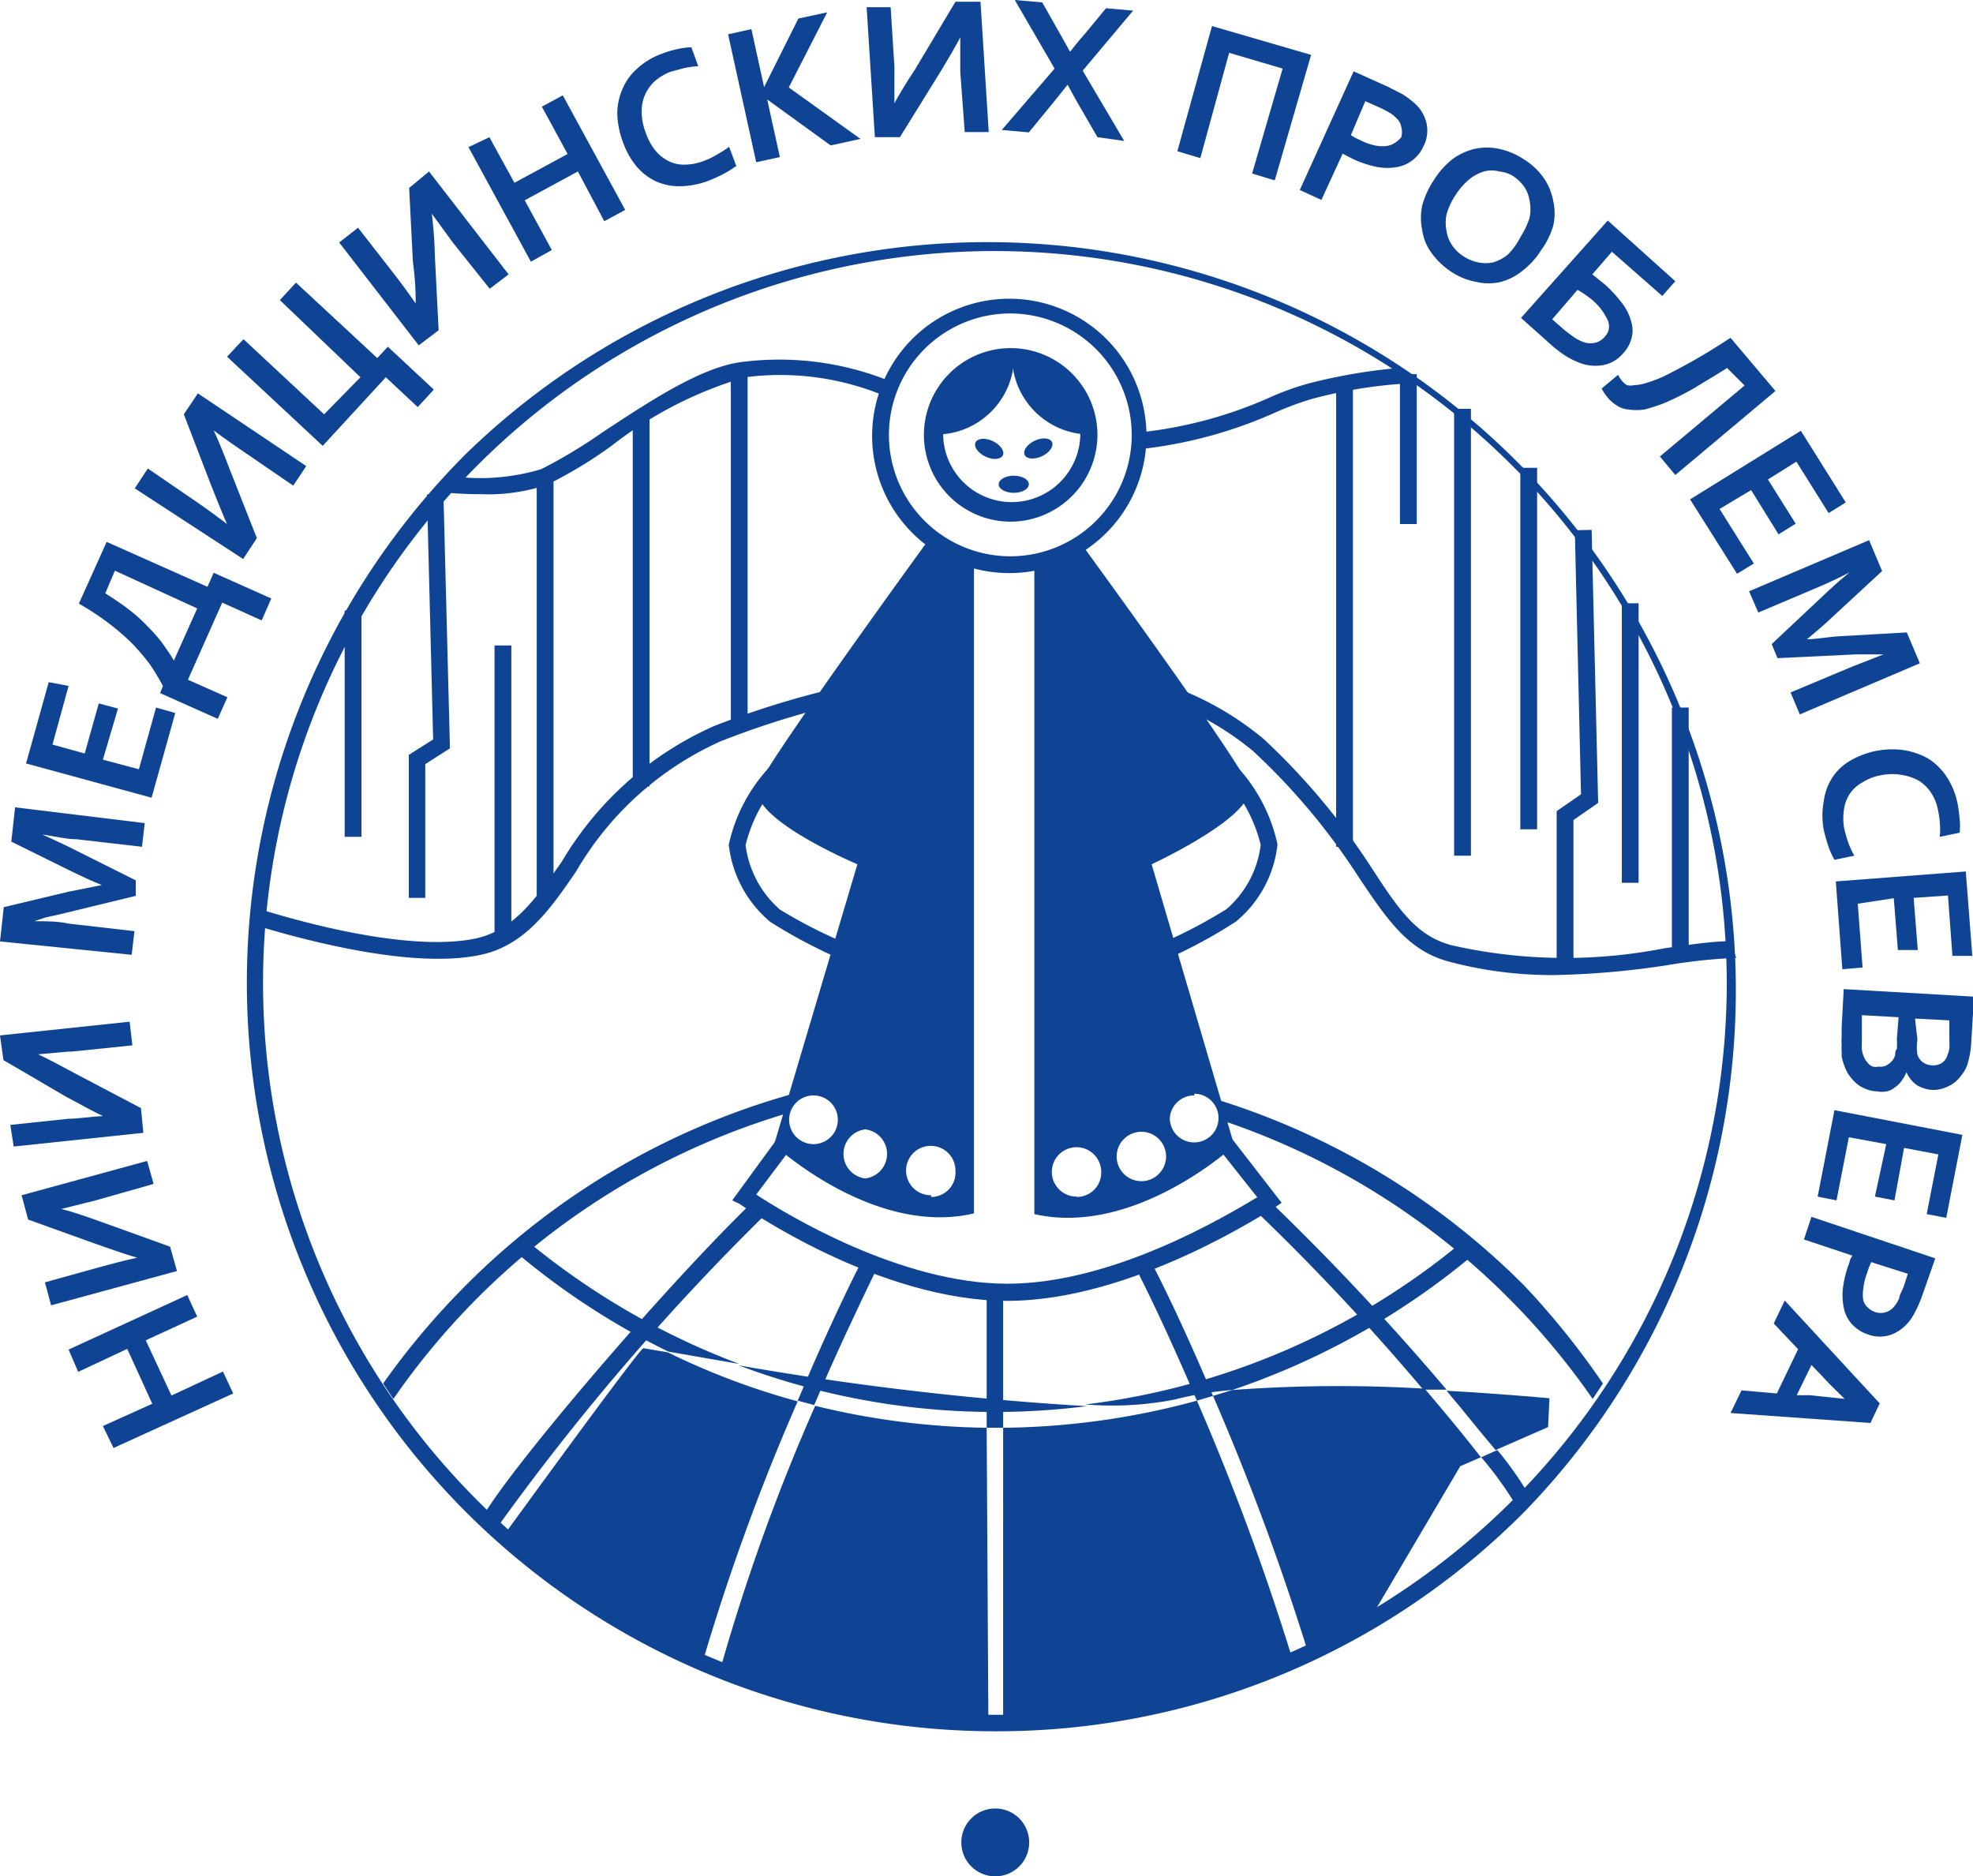 <?xml version="1.0" encoding="UTF-8"?> <svg xmlns="http://www.w3.org/2000/svg" xmlns:xlink="http://www.w3.org/1999/xlink" viewBox="0 0 57.53 54.71"> <defs> <style>.cls-1{fill:none;}.cls-2{fill:#0f4495;}.cls-3{clip-path:url(#clip-path);}</style> <clipPath id="clip-path"> <circle class="cls-1" cx="29.5" cy="12.68" r="2.28"></circle> </clipPath> </defs> <g id="Слой_2" data-name="Слой 2"> <g id="Layer_1" data-name="Layer 1"> <path class="cls-2" d="M29,50.48A21.82,21.82,0,0,1,13.59,13.23,21.82,21.82,0,0,1,44.44,44.09,21.67,21.67,0,0,1,29,50.48ZM29,7.32A21.34,21.34,0,1,0,50.35,28.66,21.36,21.36,0,0,0,29,7.32Z"></path> <path class="cls-2" d="M23.06,31.91a21.68,21.68,0,0,0-9.48,5.57,22.4,22.4,0,0,0-2.41,2.86l.3.45a21.35,21.35,0,0,1,11.42-8.31C23,32.29,23,32.1,23.06,31.91Z"></path> <path class="cls-2" d="M44.44,37.48a21.78,21.78,0,0,0-8.86-5.39.62.62,0,0,1,0,.23v.09l0,.12a.56.56,0,0,1,0,.12,21.44,21.44,0,0,1,10.86,8.14l.3-.45A23.25,23.25,0,0,0,44.44,37.48Z"></path> <path class="cls-2" d="M25.89,11.09a8.59,8.59,0,0,0-4.22-.54c-1.2.13-2.74,1.16-4.11,2.06a14.75,14.75,0,0,1-1.78,1.07,6.19,6.19,0,0,1-2.48.22,1.85,1.85,0,0,1-.37.32l-.15.12a11,11,0,0,0,1.28.07,5.29,5.29,0,0,0,1.9-.28A12.75,12.75,0,0,0,17.83,13a11.55,11.55,0,0,1,3.9-2,7.91,7.91,0,0,1,4.08.55C25.82,11.42,25.87,11.26,25.89,11.09Z"></path> <path class="cls-2" d="M40.78,10.73a16,16,0,0,0-2.62.45A7.8,7.8,0,0,0,37,11.6a12.51,12.51,0,0,1-3.7,1,2.83,2.83,0,0,1,0,.29,1.41,1.41,0,0,1,0,.2,13.08,13.08,0,0,0,3.88-1.06,8.7,8.7,0,0,1,1.08-.4,13.8,13.8,0,0,1,3.28-.47A2.25,2.25,0,0,1,40.78,10.73Z"></path> <path class="cls-2" d="M27,19.59a26.08,26.08,0,0,0-6.18,1.58,9.73,9.73,0,0,0-4.43,3.94c-.79,1.13-1.41,2-2.5,2.25-1.64.35-4.26-.22-6.28-.84a2.61,2.61,0,0,0-.06.27.78.78,0,0,0,0,.22c2.07.62,4.75,1.2,6.47.83,1.26-.27,2-1.28,2.79-2.45A9.25,9.25,0,0,1,21,21.62a25,25,0,0,1,6-1.55C27,19.91,27,19.75,27,19.59Z"></path> <path class="cls-2" d="M50.53,27.44c-.61,0-1.29.11-2,.21a15,15,0,0,1-6.21-.09c-1-.27-1.51-1-2.31-2.23a19.87,19.87,0,0,0-3.16-3.78,8.89,8.89,0,0,0-5.14-2.05l0,.47a8.44,8.44,0,0,1,4.84,1.94,19.21,19.21,0,0,1,3.09,3.7c.82,1.22,1.42,2.1,2.58,2.42a11.6,11.6,0,0,0,3.11.4,24.56,24.56,0,0,0,3.3-.29,15.62,15.62,0,0,1,2-.21C50.55,27.77,50.54,27.61,50.53,27.44Z"></path> <path class="cls-2" d="M29.43,16.71a4,4,0,1,1,4-4A4,4,0,0,1,29.43,16.71Zm0-7.57A3.54,3.54,0,1,0,33,12.68,3.55,3.55,0,0,0,29.43,9.14Z"></path> <path class="cls-2" d="M29.5,15.21A2.53,2.53,0,1,1,32,12.68,2.54,2.54,0,0,1,29.5,15.21Zm0-4.57a2,2,0,1,0,2,2A2,2,0,0,0,29.5,10.64Z"></path> <g class="cls-3"> <circle class="cls-2" cx="31.79" cy="10.39" r="2.28"></circle> <circle class="cls-2" cx="27.29" cy="10.39" r="2.28"></circle> </g> <path class="cls-2" d="M24.8,28.09a15.17,15.17,0,0,1-2.34-1.21,3.43,3.43,0,0,1-1.21-2.25,4.82,4.82,0,0,1,1.24-2.32l.36.33a4.37,4.37,0,0,0-1.11,2,3,3,0,0,0,1,1.88A14.32,14.32,0,0,0,25,27.64Z"></path> <path class="cls-2" d="M27.12,15.68s-4.58,6.29-5,7.21S25,25.2,25,25.2l-2.43,8.18s2.9,2.69,5.83,2V16.31Zm-3.4,17.68a.71.71,0,0,1,0-1.42.71.71,0,0,1,0,1.42Zm1.51,1a.72.72,0,0,1,0-1.43.72.72,0,0,1,0,1.43Zm1.92.49a.72.72,0,1,1,.71-.71A.71.71,0,0,1,27.15,34.9Z"></path> <path class="cls-2" d="M33.73,28.09l-.19-.45a14.43,14.43,0,0,0,2.22-1.13,2.94,2.94,0,0,0,1-1.88,4.45,4.45,0,0,0-1.1-2l.36-.33a4.83,4.83,0,0,1,1.23,2.32,3.39,3.39,0,0,1-1.21,2.25A14.73,14.73,0,0,1,33.73,28.09Z"></path> <path class="cls-2" d="M36.4,22.89c-.4-.92-5-7.21-5-7.21l-1.24.63V35.4c2.94.67,5.83-2,5.83-2L33.58,25.2S36.76,23.73,36.4,22.89Zm-5,12a.72.72,0,1,1,.71-.71A.71.71,0,0,1,31.39,34.9Zm3.43-3a.71.71,0,1,1-.72.71A.71.71,0,0,1,34.82,31.94ZM34,33.69A.72.72,0,1,1,33.3,33,.72.72,0,0,1,34,33.69Z"></path> <path class="cls-2" d="M29.37,37.93c-3.76,0-7.65-2.72-7.81-2.83L21.35,35,22.81,33l.39.3-1.15,1.53c.85.56,4.2,2.6,7.32,2.6s6.41-2,7.29-2.52l-1.22-1.54.38-.3,1.55,2-.22.15C37,35.29,33.06,37.93,29.37,37.93Z"></path> <rect class="cls-2" x="10.05" y="17.8" width="0.49" height="6.6"></rect> <rect class="cls-2" x="14.42" y="18.82" width="0.49" height="8.65"></rect> <rect class="cls-2" x="15.65" y="13.89" width="0.49" height="12.41"></rect> <rect class="cls-2" x="18.45" y="12.15" width="0.49" height="10.78"></rect> <rect class="cls-2" x="21.31" y="10.88" width="0.49" height="10.39"></rect> <rect class="cls-2" x="38.96" y="11.2" width="0.49" height="13.49"></rect> <rect class="cls-2" x="40.82" y="10.91" width="0.49" height="4.37"></rect> <rect class="cls-2" x="42.4" y="11.92" width="0.49" height="13.03"></rect> <rect class="cls-2" x="47.29" y="17.59" width="0.49" height="8.15"></rect> <rect class="cls-2" x="48.75" y="20.63" width="0.49" height="7.24"></rect> <rect class="cls-2" x="44.33" y="13.64" width="0.49" height="10.54"></rect> <polygon class="cls-2" points="12.4 26.18 11.92 26.18 11.92 22.01 12.63 21.56 12.45 14.42 12.93 14.41 13.12 21.82 12.4 22.28 12.4 26.18"></polygon> <polygon class="cls-2" points="45.88 28.12 45.39 28.12 45.39 23.65 46.1 23.16 45.92 15.46 46.41 15.45 46.6 23.41 45.88 23.91 45.88 28.12"></polygon> <path class="cls-2" d="M15.44,36.24l0,0a3.51,3.51,0,0,0-.4.27,21.39,21.39,0,0,0,4.45,2.9l2.07.36A21.62,21.62,0,0,1,15.44,36.24Z"></path> <path class="cls-2" d="M34.24,40.81a9.73,9.73,0,0,1,1.69-.28,21.84,21.84,0,0,0,7.1-4l-.38-.33a21.21,21.21,0,0,1-11,4.75A9.51,9.51,0,0,0,34.24,40.81Z"></path> <path class="cls-2" d="M31.69,41a88.75,88.75,0,0,1-10.15-1.19A21.2,21.2,0,0,0,31.69,41Z"></path> <circle class="cls-2" cx="29.02" cy="53.72" r="0.99"></circle> <ellipse class="cls-2" cx="28.84" cy="13.08" rx="0.25" ry="0.44" transform="translate(4.7 33.58) rotate(-64.72)"></ellipse> <ellipse class="cls-2" cx="29.56" cy="14.12" rx="0.44" ry="0.25"></ellipse> <ellipse class="cls-2" cx="30.28" cy="13.08" rx="0.44" ry="0.25" transform="translate(-2.69 14.18) rotate(-25.28)"></ellipse> <path class="cls-2" d="M14.46,44.59,14,44.38c.41-1,5.08-6.56,8-9.39l.36.38A70.07,70.07,0,0,0,14.46,44.59Z"></path> <path class="cls-2" d="M29.25,41.63v-4h-.48v4h.48Z"></path> <path class="cls-2" d="M29.25,41.63v8.61a21.65,21.65,0,0,0,8.45-1.82,72.91,72.91,0,0,0-2.8-7.58A22.14,22.14,0,0,1,29.25,41.63Z"></path> <path class="cls-2" d="M33.57,36.8l-.43.22c.56,1.1,1.17,2.44,1.76,3.82l.47-.14C34.77,39.28,34.14,37.9,33.57,36.8Z"></path> <path class="cls-2" d="M35.93,40.53l-.56.17a73.41,73.41,0,0,1,2.78,7.51,19.44,19.44,0,0,0,1.75-.92l2.68-4.54.6-.26c-.44-.57-1-1.25-1.64-2A41.92,41.92,0,0,0,35.93,40.53Z"></path> <path class="cls-2" d="M45.18,40.77s-1.26-.12-3-.22c.54.64,1,1.23,1.43,1.73l1.53-.67Z"></path> <path class="cls-2" d="M44.22,43.92l.44-.2a10,10,0,0,0-1-1.44l-.47.21A10.16,10.16,0,0,1,44.22,43.92Z"></path> <path class="cls-2" d="M37,35l-.33.36a67.8,67.8,0,0,1,4.83,5.16l.68,0A74.86,74.86,0,0,0,37,35Z"></path> <path class="cls-2" d="M28.77,41.63a22.07,22.07,0,0,1-5-.64A58.18,58.18,0,0,0,21,48.68a21.38,21.38,0,0,0,7.82,1.56Z"></path> <path class="cls-2" d="M19.47,39.43l-.71-.12c-.11,0-4.08,5.47-4.08,5.47a2.12,2.12,0,0,1,1.11.94,21.85,21.85,0,0,0,4.69,2.77,63.58,63.58,0,0,1,2.78-7.63A21.1,21.1,0,0,1,19.47,39.43Z"></path> <path class="cls-2" d="M20.46,48.68l.48,0v0l-.47-.19A1.76,1.76,0,0,0,20.46,48.68Z"></path> <path class="cls-2" d="M25.56,37l-.44-.22c-.58,1.14-1.24,2.58-1.86,4.06l.48.13C24.34,39.55,25,38.16,25.56,37Z"></path> <path class="cls-2" d="M4.44,40.93l-.73-1.6L2.28,40,2,39.35l3.46-1.59.29.63-1.5.69L5,40.69l1.5-.7.3.64L3.31,42.22,3,41.58Z"></path> <path class="cls-2" d="M.82,35.56l-.19-.71,3.66-1,.19.67L2.79,35l-1,.25h0c.25.06.64.19,1.17.38l2,.72.2.71-3.67,1-.18-.67L3,36.92c.26-.07.6-.16,1-.25H4c-.23-.06-.61-.19-1.15-.38Z"></path> <path class="cls-2" d="M.1,30.91,0,30.19l3.78-.4.08.69-1.75.18c-.21,0-.56.05-1,.08h0c.24.11.6.3,1.1.57l1.9,1,.07.72-3.78.4L.3,32.8,2,32.62c.28,0,.63-.06,1-.08h0c-.22-.1-.57-.29-1.07-.56Z"></path> <path class="cls-2" d="M3,25.82q-.44-.18-.93-.42L.33,24.54l.11-1L4.22,24l-.08.69-1.91-.22c-.29,0-.61-.08-1-.14v0l.35.16.38.18,2,1,0,.45-2.22.54-.41.09L1,26.86v0c.35,0,.68,0,1,.07l1.92.22-.08.69L0,27.45l.11-1L2,26l1-.2Z"></path> <path class="cls-2" d="M4.05,22.43l.5-1.8.56.16-.69,2.47-3.66-1,.66-2.37L2,20l-.47,1.71.94.26.41-1.46.56.15L3,22.15Z"></path> <path class="cls-2" d="M4.75,20a7,7,0,0,0-.38-.63,6.78,6.78,0,0,0-.51-.6,6.7,6.7,0,0,0-.68-.59,7.9,7.9,0,0,0-.88-.58l.81-1.8,2.94,1.31.18-.41,1.68.75-.28.64-1.15-.52-1,2.25,1.15.51-.28.63-1.68-.75Zm-1.68-2.7c.25.16.48.31.67.46a4.12,4.12,0,0,1,.53.47,5,5,0,0,1,.44.49c.12.17.25.35.36.54h0l.68-1.52L3.35,16.64Z"></path> <path class="cls-2" d="M5.36,12.08l.41-.61,3.16,2.12-.38.57-1.46-1c-.18-.12-.47-.32-.86-.61h0c.11.23.27.61.47,1.14l.79,2-.4.61L3.93,14.24l.38-.58,1.46,1c.23.16.51.36.85.62h0c-.1-.22-.25-.59-.46-1.12Z"></path> <path class="cls-2" d="M11.25,11,9.41,13,6.62,10.4l.48-.51,2.35,2.19L10.51,11,8.16,8.75l.47-.51L11,10.44l.31-.33,1.34,1.25-.47.51Z"></path> <path class="cls-2" d="M11.93,5.48,12.51,5l2.32,3-.55.42L13.21,7.08l-.62-.85h0a11.73,11.73,0,0,1,.09,1.23l.11,2.17-.58.44-2.32-3,.55-.43L11.5,8c.17.22.38.5.62.85h0c0-.23,0-.63-.08-1.21Z"></path> <path class="cls-2" d="M15,5.33l1.55-.84-.75-1.38.61-.33,1.82,3.34-.61.33L16.85,5l-1.55.84.79,1.45-.61.34L13.66,4.29,14.27,4Z"></path> <path class="cls-2" d="M19.56,2.09a1.6,1.6,0,0,0-.46.27,1.24,1.24,0,0,0-.29.4,1.19,1.19,0,0,0-.1.51,1.69,1.69,0,0,0,.12.6,1.71,1.71,0,0,0,.28.52,1.24,1.24,0,0,0,.39.31,1,1,0,0,0,.47.1,1.54,1.54,0,0,0,.53-.1,2.09,2.09,0,0,0,.4-.19,3.17,3.17,0,0,0,.36-.23l.21.56a3.32,3.32,0,0,1-.37.23,4.48,4.48,0,0,1-.44.2,2.44,2.44,0,0,1-.84.16,1.64,1.64,0,0,1-.71-.15,1.68,1.68,0,0,1-.56-.44,2.35,2.35,0,0,1-.38-.68A2.59,2.59,0,0,1,18,3.35a1.79,1.79,0,0,1,.14-.73A1.62,1.62,0,0,1,18.58,2a2.08,2.08,0,0,1,.74-.44,2.71,2.71,0,0,1,.44-.13,1.9,1.9,0,0,1,.4-.05l.2.55a2.62,2.62,0,0,0-.43.06Z"></path> <path class="cls-2" d="M22.05,4.73,21.23,1l.68-.15.37,1.69h0l1-2,.84-.18L23,2.55l2.09,1.5-.87.19L22.37,2.9h0l.37,1.68Z"></path> <path class="cls-2" d="M27.86.05l.73,0,.24,3.8-.7,0L28,2.09q0-.33,0-1h0c-.12.23-.32.58-.62,1.07L26.24,4l-.73,0L25.27.21l.7,0,.11,1.74c0,.28,0,.63,0,1.06h0c.11-.2.31-.55.61-1Z"></path> <path class="cls-2" d="M30.86.9c.16.29.28.49.34.61h0c.12-.15.26-.33.44-.53l.61-.74.79.07L31.57,2.06l1.21,2.05L32,4l-.52-.9c-.13-.22-.24-.43-.35-.63h0l-.45.56L30,3.86l-.79-.07L30.75,2,29.59,0l.8.07Z"></path> <path class="cls-2" d="M38.23,1.6,37.17,5.26l-.66-.2L37.4,2l-1.56-.46L35,4.61l-.67-.2L35.34.76Z"></path> <path class="cls-2" d="M39.46,4.64l-.16-.08-.15-.08-.62,1.35-.63-.29,1.57-3.46,1,.45.43.22a2.94,2.94,0,0,1,.3.22,1.12,1.12,0,0,1,.39.6,1,1,0,0,1-.08.69,1.05,1.05,0,0,1-.31.4,1,1,0,0,1-.46.21,1.63,1.63,0,0,1-.58,0A3.11,3.11,0,0,1,39.46,4.64Zm-.07-.7.13.08.17.08a1.69,1.69,0,0,0,.45.15,1,1,0,0,0,.33,0,.59.59,0,0,0,.24-.11A.8.8,0,0,0,40.86,4a.63.63,0,0,0,0-.3.47.47,0,0,0-.17-.28.86.86,0,0,0-.2-.15,3.15,3.15,0,0,0-.32-.16l-.36-.16Z"></path> <path class="cls-2" d="M44.94,7.29a2.26,2.26,0,0,1-.54.6,1.7,1.7,0,0,1-.64.33,1.54,1.54,0,0,1-.71,0,1.93,1.93,0,0,1-.74-.3,2.22,2.22,0,0,1-.58-.56,1.46,1.46,0,0,1-.26-.65,1.75,1.75,0,0,1,0-.72,2.59,2.59,0,0,1,.34-.74,2.38,2.38,0,0,1,.53-.6A1.82,1.82,0,0,1,43,4.34a1.69,1.69,0,0,1,.71,0,2.09,2.09,0,0,1,.73.31,1.92,1.92,0,0,1,.58.55,1.71,1.71,0,0,1,.27.66,1.61,1.61,0,0,1,0,.72A2.26,2.26,0,0,1,44.94,7.29Zm-.6-.39a2.26,2.26,0,0,0,.26-.55,1.24,1.24,0,0,0,0-.5,1,1,0,0,0-.16-.41,1.3,1.3,0,0,0-.34-.32A1,1,0,0,0,43.72,5a.86.86,0,0,0-.45,0,1.29,1.29,0,0,0-.43.23,2,2,0,0,0-.4.46,2,2,0,0,0-.26.56,1.19,1.19,0,0,0,0,.49,1,1,0,0,0,.16.41,1.12,1.12,0,0,0,.33.32,1.23,1.23,0,0,0,.43.18,1.08,1.08,0,0,0,.44,0,1.2,1.2,0,0,0,.44-.24A2.07,2.07,0,0,0,44.34,6.9Z"></path> <path class="cls-2" d="M48.85,8.2l-.38.43L47,7.34,46.43,8l.36.29a3.88,3.88,0,0,1,.53.58,1.49,1.49,0,0,1,.25.53.84.84,0,0,1,0,.47,1,1,0,0,1-.24.43,1,1,0,0,1-.56.34,1.27,1.27,0,0,1-.71-.06,2.4,2.4,0,0,1-.45-.23,4.36,4.36,0,0,1-.53-.43l-.73-.65,2.53-2.84ZM45.26,9.31l.25.22a4.22,4.22,0,0,0,.37.29,1.2,1.2,0,0,0,.34.17.66.66,0,0,0,.31,0,.51.51,0,0,0,.26-.17.43.43,0,0,0,.09-.48,1.71,1.71,0,0,0-.51-.64A3.37,3.37,0,0,0,46,8.45Z"></path> <path class="cls-2" d="M50.36,10.73c-.38.24-.72.44-1,.61a8.47,8.47,0,0,1-.8.4,4.74,4.74,0,0,1-.61.2,1.5,1.5,0,0,1-.46,0,.7.7,0,0,1-.35-.12,1.07,1.07,0,0,1-.28-.25,1.67,1.67,0,0,1-.16-.24l.48-.4a1,1,0,0,0,.11.17.58.58,0,0,0,.15.13.46.46,0,0,0,.21,0,1.28,1.28,0,0,0,.34-.06,3.68,3.68,0,0,0,.55-.21c.22-.11.49-.25.81-.43s.68-.4,1.11-.68l1.31,1.55-2.92,2.45-.45-.54,2.47-2.07Z"></path> <path class="cls-2" d="M50.14,14.84l1,1.59-.49.3-1.37-2.17,3.23-2,1.31,2.09-.5.31-.94-1.5-.83.52.81,1.29-.5.31-.8-1.29Z"></path> <path class="cls-2" d="M52.66,18.64c.3,0,.64-.07,1-.09l1.94-.11.38.9-3.5,1.49-.27-.64L54,19.44l.92-.36v0l-.38,0-.42,0-2.29.11-.17-.41,1.67-1.57.31-.28.29-.24v0c-.31.16-.61.3-.89.42l-1.77.75L51,17.24l3.5-1.49.38.9L53.42,18c-.23.22-.49.44-.77.67Z"></path> <path class="cls-2" d="M56.51,23.62a1.38,1.38,0,0,0-.2-.5,1.17,1.17,0,0,0-.35-.35,1.44,1.44,0,0,0-.48-.17,1.6,1.6,0,0,0-.61,0,1.49,1.49,0,0,0-.56.21,1.08,1.08,0,0,0-.37.33,1.11,1.11,0,0,0-.17.45,1.69,1.69,0,0,0,0,.54,4,4,0,0,0,.12.43,2.32,2.32,0,0,0,.18.39l-.58.12a2.43,2.43,0,0,1-.18-.4c-.05-.15-.09-.3-.13-.46a2.31,2.31,0,0,1,0-.86,1.63,1.63,0,0,1,.25-.68,1.53,1.53,0,0,1,.52-.49,2.44,2.44,0,0,1,1.55-.31,2.13,2.13,0,0,1,.71.24,1.78,1.78,0,0,1,.54.52,2.21,2.21,0,0,1,.33.8,4,4,0,0,1,.06.45,1.74,1.74,0,0,1,0,.4l-.58.12a2.09,2.09,0,0,0,0-.43A2.32,2.32,0,0,0,56.51,23.62Z"></path> <path class="cls-2" d="M54.17,26.35l.14,1.86-.59.05-.19-2.56,3.79-.29.19,2.46-.58,0-.13-1.76-1,.07.12,1.52-.58,0-.12-1.51Z"></path> <path class="cls-2" d="M56.36,31.78a1,1,0,0,1-.45-.13.85.85,0,0,1-.32-.39h0a1,1,0,0,1-.14.25.69.69,0,0,1-.19.19.55.55,0,0,1-.24.12.7.7,0,0,1-.29,0,.8.8,0,0,1-.3-.06.92.92,0,0,1-.3-.17,1.37,1.37,0,0,1-.26-.31,1.79,1.79,0,0,1-.17-.48s0-.1,0-.16a1,1,0,0,1,0-.18,1.69,1.69,0,0,1,0-.23c0-.08,0-.18,0-.28l.06-1.11,3.8.22-.08,1.32a2.69,2.69,0,0,1-.12.68,1.13,1.13,0,0,1-.19.32,1,1,0,0,1-.23.22,1.11,1.11,0,0,1-.27.13A.9.9,0,0,1,56.36,31.78Zm-1-2.12-1.07-.06,0,.46c0,.12,0,.22,0,.31a1.52,1.52,0,0,0,0,.23.76.76,0,0,0,.07.24.5.5,0,0,0,.11.16.33.33,0,0,0,.14.1.47.47,0,0,0,.17,0,.38.38,0,0,0,.28-.07.49.49,0,0,0,.2-.26c0-.06,0-.12.05-.19a2.19,2.19,0,0,0,0-.29Zm.55.66a1.29,1.29,0,0,0,0,.43.41.41,0,0,0,.17.23.44.44,0,0,0,.25.08.46.46,0,0,0,.28-.06.41.41,0,0,0,.18-.25.84.84,0,0,0,.05-.17,1.84,1.84,0,0,0,0-.26l0-.57-1-.05Z"></path> <path class="cls-2" d="M53.91,33.16,53.55,35,53,34.89l.49-2.52,3.73.72-.47,2.42-.57-.11.34-1.74-1-.19L55.24,35l-.57-.11L55,33.36Z"></path> <path class="cls-2" d="M53.88,36.94l.06-.17c0-.06.05-.11.07-.16l-1.41-.47.22-.66,3.61,1.21-.35,1q-.09.26-.18.45a3,3,0,0,1-.18.32,1.25,1.25,0,0,1-.56.45,1,1,0,0,1-.69,0,1.09,1.09,0,0,1-.44-.27,1,1,0,0,1-.25-.43,1.8,1.8,0,0,1-.05-.58A3,3,0,0,1,53.88,36.94Zm.68-.14a1.14,1.14,0,0,1-.06.14l-.06.18a2,2,0,0,0-.11.46,1.12,1.12,0,0,0,0,.33.42.42,0,0,0,.14.22.54.54,0,0,0,.22.13.51.51,0,0,0,.3,0,.5.5,0,0,0,.26-.19.91.91,0,0,0,.13-.22c0-.09.08-.2.13-.34l.12-.37Z"></path> <path class="cls-2" d="M51.81,40.63l.62-1.29-.71-.75.32-.67,2.77,3-.27.57-4.08-.29.32-.66Zm2,.18c-.3-.29-.55-.54-.74-.75l-.25-.26-.43.88.37,0,1.05.11Z"></path> </g> </g> </svg> 